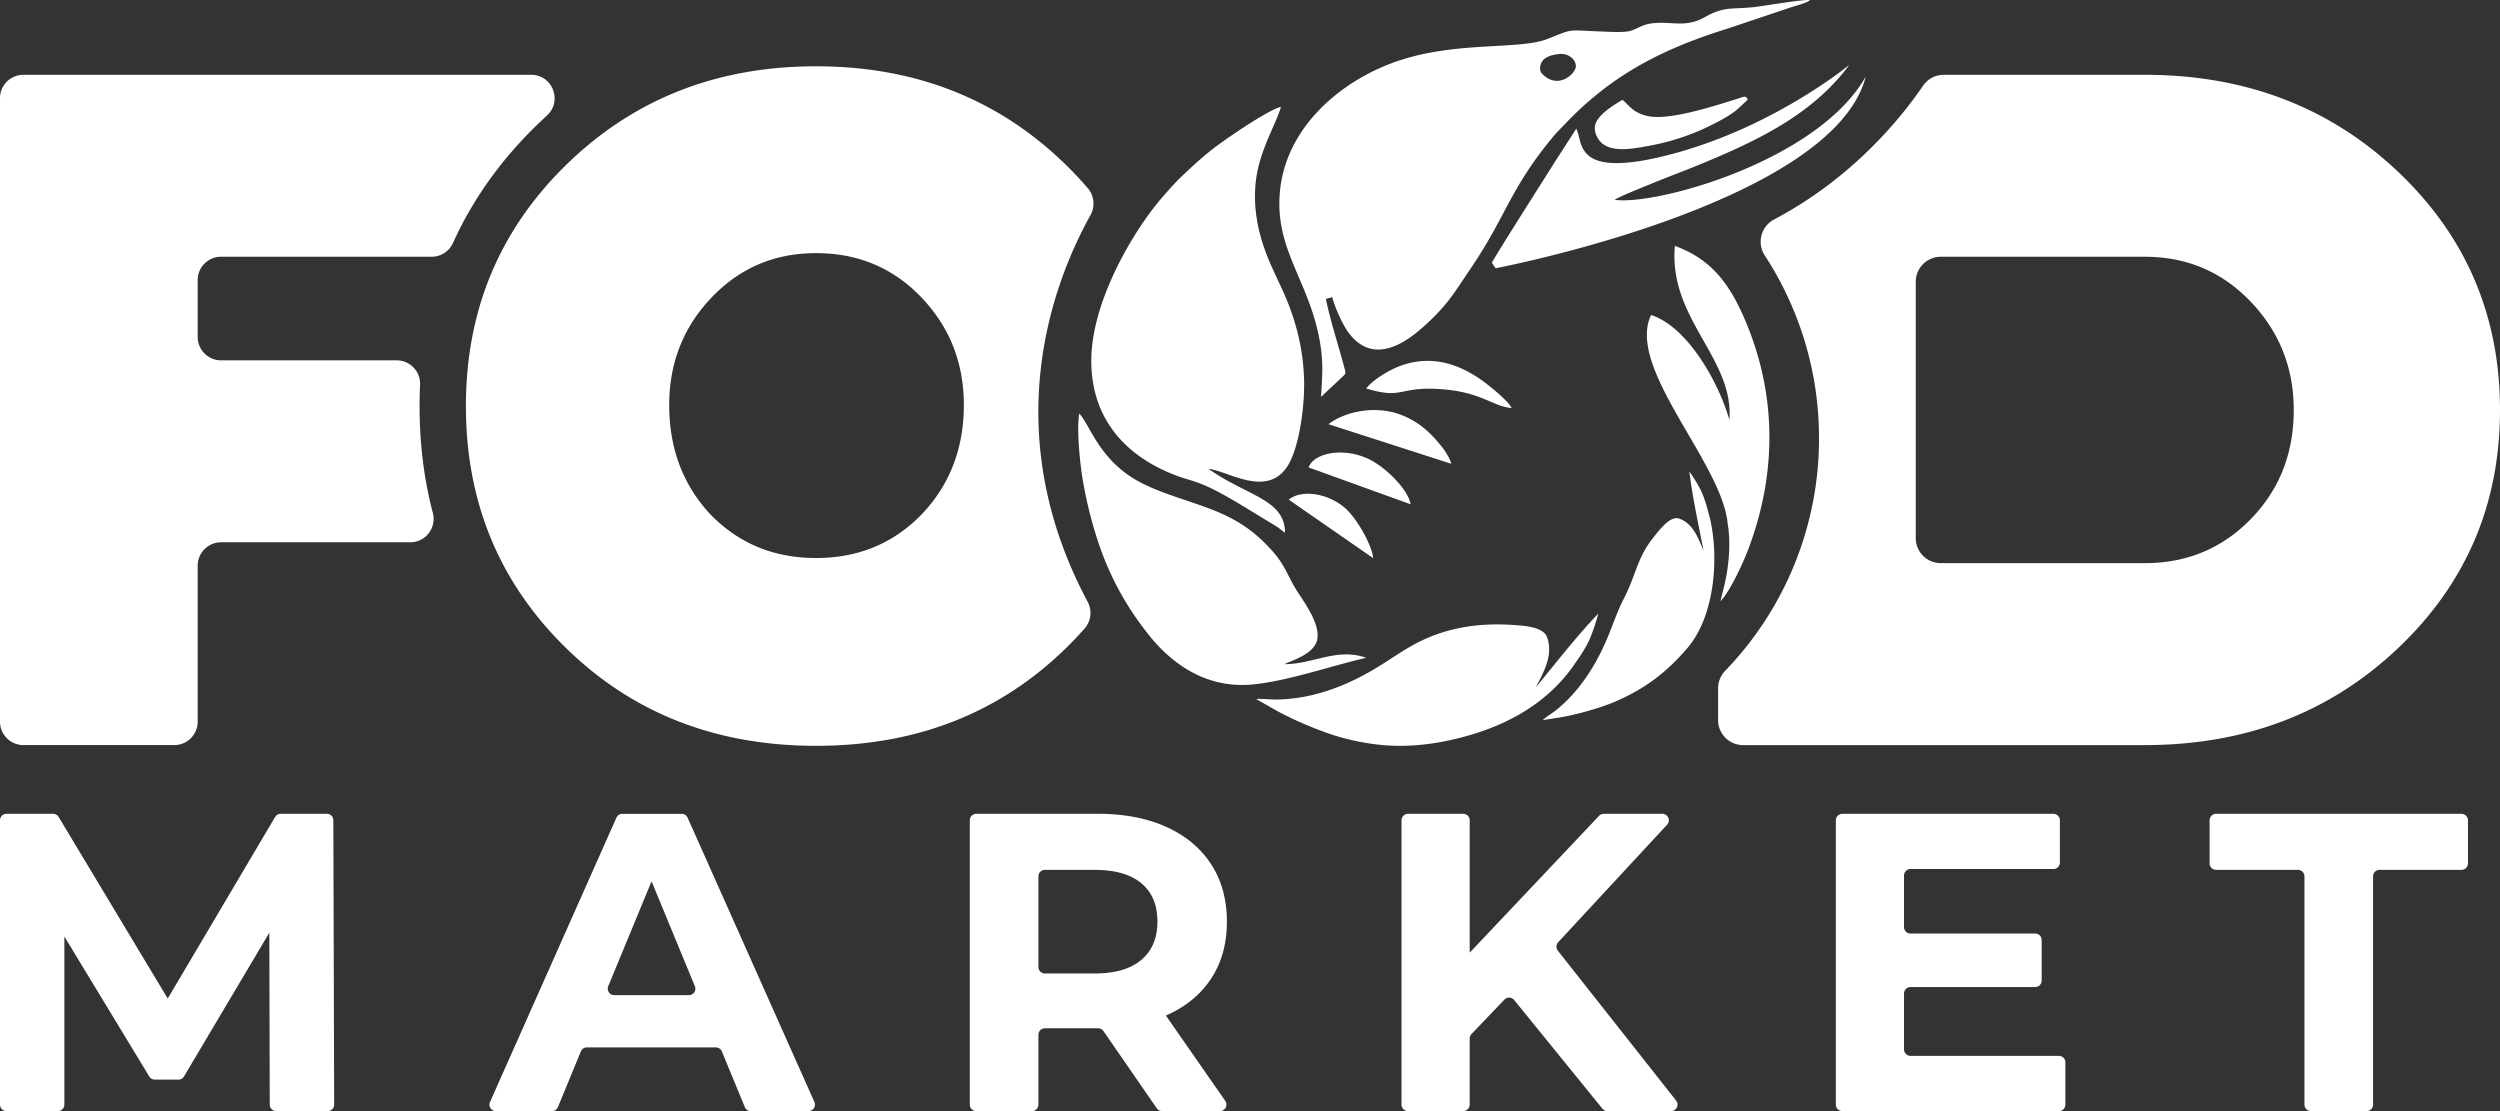 <svg xmlns="http://www.w3.org/2000/svg" width="198" height="88" fill="none"><rect width="100%" height="100%" fill="#333333" stroke="none"/><path fill="#fff" d="M33.23 32.158c0-.561.013-1.118.04-1.669a1.855 1.855 0 0 0-1.845-1.95h-13.92a1.852 1.852 0 0 1-1.849-1.854v-4.498c0-1.025.829-1.854 1.849-1.854h16.689c.73 0 1.387-.433 1.688-1.099 1.537-3.406 3.742-6.509 6.617-9.312.272-.263.545-.522.82-.774 1.249-1.14.444-3.223-1.245-3.223H1.85A1.852 1.852 0 0 0 0 7.779v49.377c0 1.025.829 1.854 1.849 1.854h11.958c1.022 0 1.849-.832 1.849-1.854V44.804c0-1.025.829-1.854 1.849-1.854h14.99c1.215 0 2.094-1.154 1.784-2.333-.7-2.66-1.049-5.477-1.049-8.459ZM21.364 87.484l-.033-13.613-6.76 11.385a.512.512 0 0 1-.44.25h-1.87a.516.516 0 0 1-.438-.246L5.098 74.173v13.31c0 .282-.23.513-.512.513H.512A.514.514 0 0 1 0 87.482V64.968c0-.283.23-.514.512-.514h3.694c.18 0 .347.094.438.248l8.64 14.383 8.505-14.38a.513.513 0 0 1 .44-.253h3.66c.282 0 .512.229.512.512l.065 22.516a.513.513 0 0 1-.512.516H21.88a.512.512 0 0 1-.516-.511ZM56.695 82.953H46.48a.51.51 0 0 0-.473.318l-1.82 4.411a.515.515 0 0 1-.472.318h-4.436a.514.514 0 0 1-.469-.723l10.01-22.516a.512.512 0 0 1 .468-.305h4.703c.202 0 .386.12.468.305L64.5 87.277a.513.513 0 0 1-.469.723h-4.568a.51.51 0 0 1-.473-.318l-1.819-4.411a.517.517 0 0 0-.475-.318Zm-1.663-4.848L51.604 69.8l-3.43 8.304a.514.514 0 0 0 .474.71h5.911a.512.512 0 0 0 .473-.71ZM91.616 87.776l-4.223-6.115a.511.511 0 0 0-.421-.222h-4.217a.514.514 0 0 0-.512.514v5.531c0 .283-.23.514-.512.514h-4.41a.514.514 0 0 1-.513-.514V64.968c0-.283.23-.514.513-.514h9.65c2.08 0 3.885.348 5.417 1.043 1.533.696 2.711 1.682 3.54 2.959.827 1.277 1.242 2.792 1.242 4.542s-.42 3.257-1.26 4.524c-.837 1.266-2.028 2.237-3.571 2.91l4.702 6.758a.514.514 0 0 1-.42.808h-4.586a.51.51 0 0 1-.42-.222Zm-1.222-17.823c-.85-.707-2.09-1.06-3.724-1.06h-3.915a.514.514 0 0 0-.512.514v7.18c0 .282.23.513.512.513h3.915c1.632 0 2.873-.36 3.724-1.078.849-.718 1.274-1.725 1.274-3.026 0-1.321-.423-2.335-1.274-3.043ZM119.152 79.167l-2.609 2.727a.519.519 0 0 0-.143.354v5.234c0 .283-.23.514-.512.514h-4.376a.514.514 0 0 1-.512-.514V64.968c0-.283.23-.514.512-.514h4.376c.282 0 .512.23.512.514v10.484l10.245-10.837a.518.518 0 0 1 .371-.16h4.643c.447 0 .679.534.375.863l-8.627 9.307a.514.514 0 0 0-.026.668l9.367 11.871a.515.515 0 0 1-.401.834h-5.038a.513.513 0 0 1-.397-.19L119.92 79.2a.513.513 0 0 0-.768-.033ZM163.578 84.14v3.344c0 .283-.23.514-.512.514H145.91a.514.514 0 0 1-.512-.514V64.968c0-.283.23-.514.512-.514h16.72c.282 0 .512.23.512.514v3.344c0 .283-.23.514-.512.514h-11.32a.514.514 0 0 0-.512.514v4.084c0 .283.23.514.512.514h9.877c.282 0 .512.23.512.513v3.21c0 .283-.23.514-.512.514h-9.877a.514.514 0 0 0-.512.513v4.422c0 .283.23.514.512.514h11.754c.286.002.514.23.514.516ZM182.001 68.893h-6.489a.514.514 0 0 1-.512-.513v-3.412c0-.283.23-.514.512-.514h19.437c.282 0 .512.23.512.514v3.412c0 .283-.23.513-.512.513h-6.489a.514.514 0 0 0-.512.514v18.077a.515.515 0 0 1-.513.514h-4.41a.514.514 0 0 1-.512-.514V69.407a.514.514 0 0 0-.512-.514Z"/><path fill="#fff" d="M86.368 17.036a1.873 1.873 0 0 0-.219-2.135 29.096 29.096 0 0 0-1.764-1.878C79.068 7.842 72.483 5.25 64.629 5.25c-7.852 0-14.436 2.592-19.753 7.773-5.32 5.184-7.976 11.562-7.976 19.135 0 7.625 2.657 14.03 7.976 19.211 5.267 5.134 11.854 7.7 19.753 7.7 7.902 0 14.486-2.566 19.756-7.7a28.831 28.831 0 0 0 1.514-1.59 1.87 1.87 0 0 0 .244-2.118c-7.299-13.666-2.661-25.446.225-30.625ZM72.98 40.756c-2.237 2.294-5.02 3.438-8.35 3.438s-6.112-1.144-8.35-3.438c-2.187-2.342-3.279-5.231-3.279-8.672 0-3.338 1.118-6.178 3.355-8.522 2.236-2.341 4.994-3.514 8.275-3.514 3.33 0 6.114 1.17 8.351 3.514 2.236 2.342 3.356 5.184 3.356 8.522-.003 3.438-1.12 6.33-3.358 8.672Z"/><path fill="#fff" d="M91.742 15.998c.499-.603 1.326-1.539 1.853-2.035.827-.777 1.43-1.349 2.34-2.074.928-.74 4.477-3.186 5.512-3.425-.276 1.084-1.419 2.992-1.845 5.034-.42 2.023-.169 4.082.462 5.964.602 1.796 1.437 3.162 2.073 4.864.673 1.804 1.098 3.708 1.148 5.819.05 2.1-.406 5.48-1.391 6.887-1.652 2.36-4.655.266-6.194.092 2.99 2.133 6.072 2.411 6.072 5.06-.245-.142-.349-.264-.551-.414l-1.662-1.014c-.745-.446-1.474-.905-2.24-1.34-2.838-1.613-2.919-1.167-4.987-2.094-3.056-1.371-5.797-3.972-5.9-8.509-.112-4.703 3.209-10.273 5.31-12.815Zm-.706 34.352c-1.656-2.065-3.077-4.445-4.084-7.498a33.62 33.62 0 0 1-1.172-4.692c-.232-1.306-.532-4.133-.302-5.408.919.99 1.604 3.802 4.95 5.51 2.284 1.166 5.172 1.693 7.369 2.94 1.222.694 2.048 1.425 2.871 2.324 1.152 1.26 1.289 2.06 2.018 3.219.501.796 1.719 2.43 1.667 3.608.026 1.384-1.971 1.917-2.628 2.252 2.326-.013 4.158-1.327 6.487-.505-2.791.622-6.863 2.065-9.619 2.146-3.6.1-6.124-2.109-7.557-3.896Zm45.931-17.084c.382-4.912-4.835-8.002-4.317-13.793 2.55.947 4.096 2.533 5.456 5.634 2.602 5.932 2.672 12.213.384 18.328-.403 1.08-1.462 3.392-2.228 4.182.112-.535.269-1.064.382-1.593.312-1.475.431-3.164.184-4.565-.445-4.823-8.067-12.343-6.061-16.51 2.929.948 5.39 5.422 6.2 8.317Zm-15.317 21.15c1.749-2.107 3.07-3.857 4.935-5.82a17.205 17.205 0 0 1-.623 1.885c-.217.54-.645 1.236-.944 1.665l-.556.8c-2.318 3.132-5.799 4.858-9.722 5.696-3.208.683-5.799.509-8.553-.248-1.524-.418-3.772-1.378-5.168-2.157l-1.527-.873c.397-.045 1.165.05 1.658.04 1.914-.038 3.756-.51 5.501-1.278 2.624-1.155 3.841-2.341 5.773-3.305 2.296-1.147 4.77-1.482 7.231-1.334.966.058 2.578.126 2.878.992.512 1.477-.328 2.82-.883 3.937Zm6.959-7.01c.99-1.932 1.038-3.199 2.333-4.83.508-.64 1.342-1.724 2.014-1.511 1.148.366 1.552 1.602 1.958 2.529-.423-2.238-.838-4.007-1.118-6.252.263.352.621.942.84 1.349.221.411.434 1.049.549 1.464l.215.775c.766 3.132.441 7.823-1.754 10.389-1.792 2.098-3.567 3.319-5.714 4.243-1.187.512-3.09 1.043-4.355 1.254l-1.394.217c.239-.235.786-.568 1.105-.827 1.237-1.01 2.231-2.267 3.03-3.669 1.198-2.106 1.46-3.507 2.291-5.13Zm9.803-39.562c-.097.202-.128.176-.338.372-.456.424-.586.574-1.142.925-.558.35-1.17.664-1.801.964a18.104 18.104 0 0 1-4.18 1.375c-1.532.298-3.631.751-4.382-.5-.536-.893-.16-1.437.324-1.93.369-.375 1.091-.847 1.606-1.14.521.393.759.991 1.962 1.274 1.658.39 5.104-.729 6.834-1.264.833-.252.913-.392 1.117-.076Zm-18.694 24.47c-1.458-.102-2.374-1.266-5.567-1.492-3.452-.244-2.968.85-5.95-.057.455-.596 1.679-1.401 2.628-1.76 2.42-.919 4.644-.261 6.636 1.19.543.396 2.019 1.584 2.253 2.12Zm-4.783 4.416-9.718-3.134c1.165-.918 3.578-1.569 5.753-.737 1.48.566 2.454 1.532 3.329 2.663.21.275.595.908.636 1.208Zm-6.424-.318c1.3.666 3.01 2.364 3.212 3.528l-8.082-2.92c.419-1.184 2.869-1.633 4.87-.608Zm-3.991-9.427c.31 1.722.204 2.757.108 4.448l1.78-1.673c.143-.157.182-.185.122-.42-.458-1.77-1.188-3.993-1.52-5.667l.502-.14c.238.917.89 2.323 1.389 2.943 1.768 2.196 4.012 1.027 5.788-.557 1.931-1.721 2.406-2.61 3.882-4.796 2.765-4.098 3.075-6.34 6.676-10.58l1.07-1.104c3.583-3.632 7.461-5.601 12.511-7.175l4.939-1.658c.317-.107 1.444-.396 1.57-.598-.465-.077-3.534.446-4.263.535-1.899.233-2.441-.096-4.065.82-1.571.886-2.656.27-4.273.499-.751.106-1.18.515-1.797.624-.566.098-1.716.022-2.328 0-2.485-.091-1.93-.248-4.024.588-2.385.953-7.667.074-12.624 2.028-4.13 1.628-8.373 5.284-8.627 10.53-.21 4.305 2.346 6.699 3.184 11.353Zm17.468-21.733c.109-.692.784-.896 1.515-.975.844-.09 1.447.623 1.276 1.13-.195.578-1.291 1.48-2.368.676-.36-.265-.484-.45-.423-.83ZM106.606 40.31c.991.918 2.079 2.981 2.15 3.897l-6.686-4.635c1.013-.84 3.188-.511 4.536.738Zm41.166-34.255c-2.608 10.108-29.315 15.19-29.315 15.19l-.302-.436c.139-.341 4.556-7.29 4.979-7.967l1.706-2.65c.564 1.057-.222 3.882 6.779 2.21 8.564-2.045 14.847-7.267 14.847-7.267-2.98 4.043-7.52 6.125-12.218 8.045-1.081.441-2.151.833-3.23 1.277-.553.229-2.812 1.119-3.136 1.369 3.325.461 16.125-3.095 19.89-9.77Z"/><path fill="#fff" d="M189.907 13.585c-5.395-5.105-12.077-7.66-20.042-7.66h-15.923c-.653 0-1.258.32-1.63.86-1.924 2.807-5.744 7.396-11.812 10.602a1.99 1.99 0 0 0-.729 2.848 26.411 26.411 0 0 1 4.295 14.474 26.45 26.45 0 0 1-7.418 18.403 2.02 2.02 0 0 0-.575 1.4v2.515a1.98 1.98 0 0 0 1.979 1.985h31.813c7.967 0 14.647-2.553 20.042-7.66C195.302 46.247 198 39.95 198 32.467c-.002-7.481-2.7-13.775-8.093-18.882ZM178.26 41.113c-2.268 2.326-5.068 3.488-8.395 3.488h-16.157a1.98 1.98 0 0 1-1.979-1.984V22.32a1.98 1.98 0 0 1 1.979-1.985h16.157c3.329 0 6.127 1.188 8.395 3.565 2.27 2.376 3.405 5.233 3.405 8.57-.002 3.438-1.137 6.319-3.405 8.643Z"/></svg>